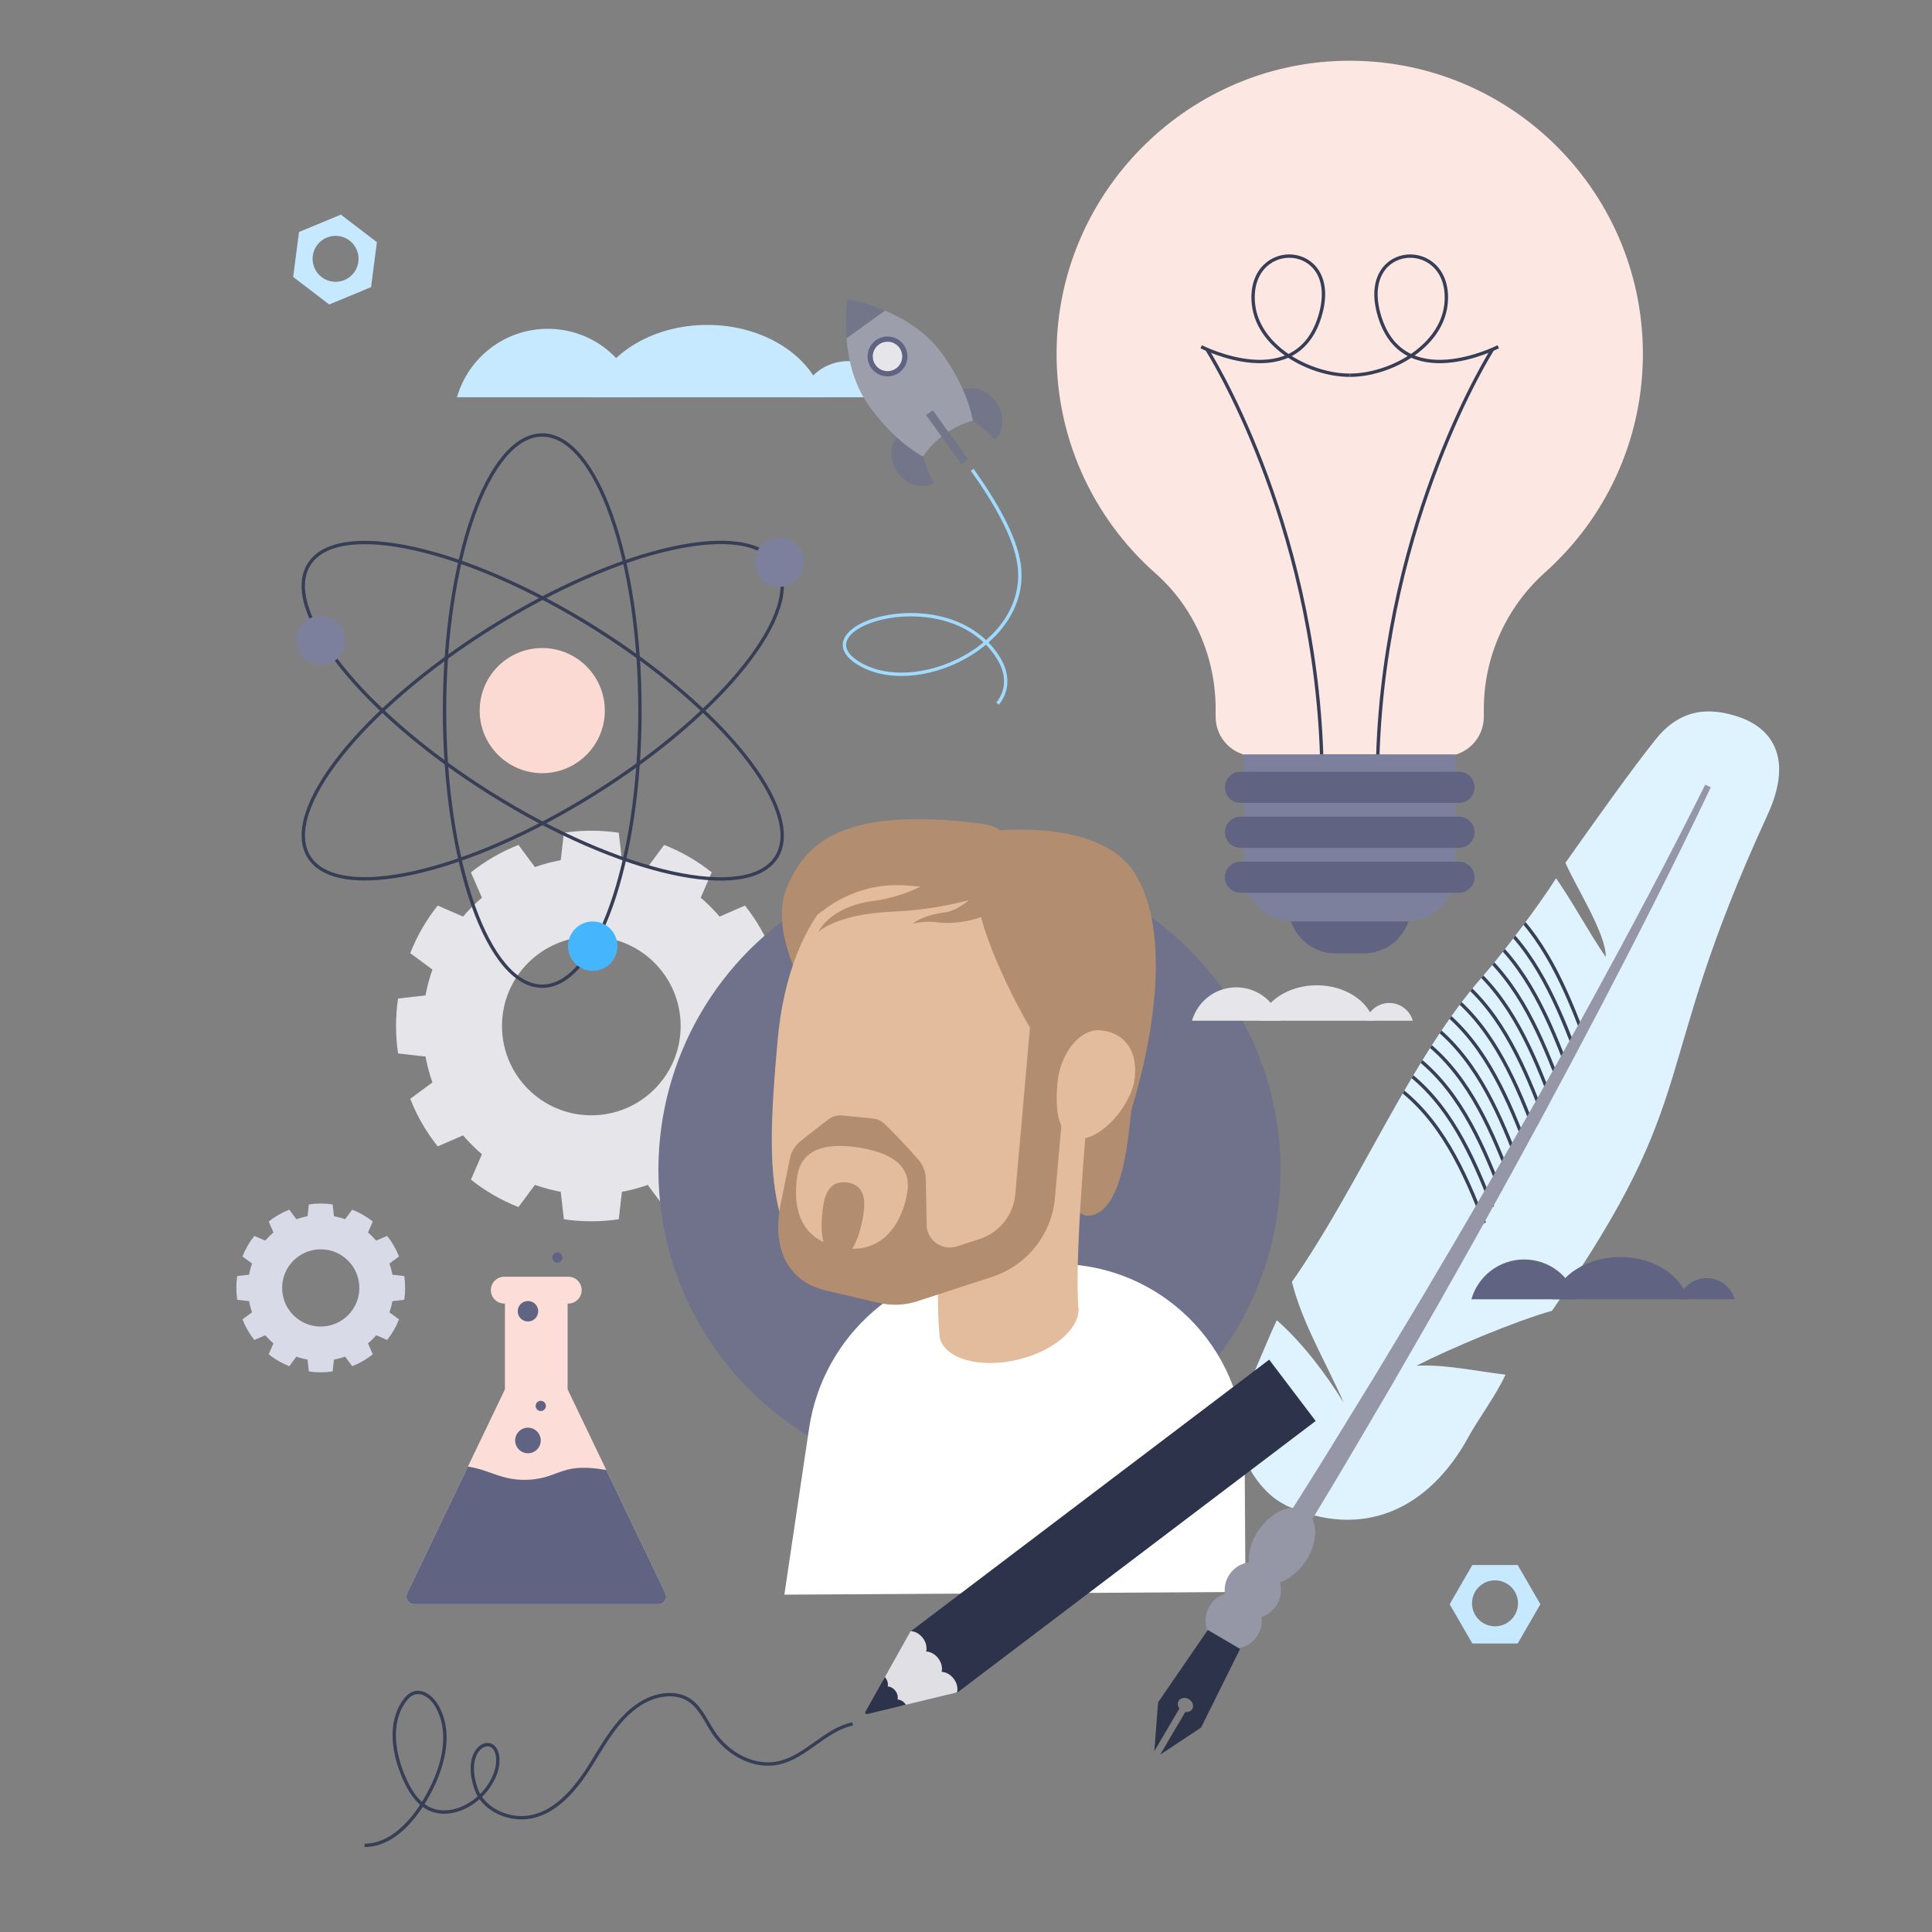<svg xmlns="http://www.w3.org/2000/svg" xmlns:xlink="http://www.w3.org/1999/xlink" id="Layer_1" x="0px" y="0px" viewBox="0 0 575.971 575.971" style="enable-background:new 0 0 575.971 575.971;" xml:space="preserve">
<rect x="0" y="0" width="575.971" height="575.971" fill="#808080" stroke="none"/>
<style type="text/css">
	.st0{fill:#E6E6EA;}
	.st1{fill:#D8DAE8;}
	.st2{fill:#6F728A;}
	.st3{fill:#FFFFFF;}
	.st4{fill:#B38D6F;}
	.st5{fill:#E3BC9D;}
	.st6{fill:none;stroke:#383E56;stroke-miterlimit:10;}
	.st7{fill:#FCDAD4;}
	.st8{fill:#7C809C;}
	.st9{fill:#45B6FE;}
	.st10{fill:#FDE7E3;}
	.st11{fill:#606482;}
	.st12{fill:#C7E9FF;}
	.st13{fill:#FCDDD7;}
	.st14{fill:none;stroke:#A0DAFE;stroke-miterlimit:10;}
	.st15{fill:#737689;}
	.st16{fill:#9C9EAC;}
	.st17{fill:#DFF3FF;}
	.st18{clip-path:url(#SVGID_2_);}
	.st19{fill:#9597A6;}
	.st20{fill:#2D334A;}
	.st21{fill:#DFDFE4;}
	.st22{fill:#FEF2EF;}
	.st23{fill:#FEF7F6;}
	.st24{fill:#FEF4F3;}
	.st25{fill:#FEEFED;}
	.st26{fill:#FDE3DF;}
	.st27{fill:#FDE1DC;}
	.st28{fill:#FBFEFF;}
	.st29{fill:#F0F9FF;}
	.st30{fill:#E7F6FF;}
	.st31{fill:#D6EFFF;}
	.st32{fill:#C2E7FF;}
	.st33{fill:#AFE0FF;}
	.st34{fill:#D9DADF;}
	.st35{fill:#CBCCD3;}
	.st36{fill:#B2B3BE;}
	.st37{fill:#8C8E9E;}
	.st38{fill:#787B8E;}
	.st39{fill:#6B6F83;}
	.st40{fill:#ECE6DA;}
	.st41{fill:#4B4F68;}
	.st42{fill:#898D9A;}
	.st43{fill:none;stroke:#FFFFFF;stroke-linecap:round;stroke-linejoin:round;stroke-miterlimit:10;}
	.st44{fill:#EDEDF0;}
	.st45{fill:#D7D8DE;}
	.st46{fill:#615354;}
	.st47{fill:#A0A2AF;}
	.st48{fill:none;stroke:#383E56;stroke-width:1.5;stroke-miterlimit:10;}
	.st49{fill:#8AD1FE;}
	.st50{fill:#D4D5DB;}
	.st51{fill:#B5E2FF;}
	.st52{clip-path:url(#SVGID_4_);fill:#D4D5DB;}
	.st53{clip-path:url(#SVGID_4_);fill:#9A9DA8;}
	.st54{clip-path:url(#SVGID_6_);}
	.st55{fill:#A5A7B3;}
	.st56{fill:#EFEFF1;}
	.st57{fill:#D0D1D8;}
	.st58{fill:none;stroke:#7C809C;stroke-width:3;stroke-linecap:round;stroke-linejoin:round;stroke-miterlimit:10;}
	.st59{fill:#666878;}
	.st60{fill:#8D90A6;}
	.st61{fill:none;stroke:#666878;stroke-width:0.5;stroke-miterlimit:10;}
	.st62{fill:none;stroke:#666878;stroke-width:0.489;stroke-miterlimit:10;}
	.st63{fill:#C9CAD2;}
	.st64{fill:#B8E3FF;}
	.st65{fill:none;stroke:#95D5FE;stroke-width:6.277;stroke-linecap:round;stroke-linejoin:round;stroke-miterlimit:10;}
	.st66{fill:#646879;}
	.st67{fill:#FDEAE6;}
	.st68{fill:#DBDBDB;}
	.st69{fill:#A3A5B2;}
	.st70{fill:#797C8B;}
	.st71{fill:#3B3E54;}
	.st72{fill:#BEE5FF;}
	.st73{fill:#A9DDFF;}
	.st74{fill:none;stroke:#A3A5B2;stroke-width:5.764;stroke-linecap:round;stroke-linejoin:round;stroke-miterlimit:10;}
	.st75{fill:#77CAFE;}
	.st76{fill:#42475C;}
	.st77{fill:#6E7282;}
	.st78{fill:#91D4FE;}
	.st79{fill:#707484;}
</style>
<g>
	<g>
		<path class="st0" d="M176.287,255.607c-27.758,0-50.261,22.503-50.261,50.261s22.503,50.261,50.261,50.261    s50.261-22.503,50.261-50.261S204.045,255.607,176.287,255.607z M176.287,332.501c-14.708,0-26.632-11.924-26.632-26.632    s11.924-26.632,26.632-26.632s26.632,11.924,26.632,26.632S190.995,332.501,176.287,332.501z"></path>
		<g>
			<path class="st0" d="M186.405,265.138h-20.235l1.932-16.879c2.67-0.406,5.403-0.615,8.185-0.615s5.516,0.209,8.185,0.615     L186.405,265.138z"></path>
		</g>
		<g>
			<path class="st0" d="M164.683,265.536l-17.524,10.118l-6.766-15.583c2.109-1.686,4.372-3.234,6.781-4.625     c2.409-1.391,4.881-2.577,7.396-3.56L164.683,265.536z"></path>
		</g>
		<g>
			<path class="st0" d="M146.072,276.741l-10.118,17.524l-13.651-10.113c0.983-2.515,2.169-4.987,3.56-7.396     s2.939-4.672,4.625-6.781L146.072,276.741z"></path>
		</g>
		<g>
			<path class="st0" d="M135.556,295.751v20.235l-16.879-1.932c-0.406-2.67-0.615-5.403-0.615-8.185     c0-2.782,0.209-5.516,0.615-8.185L135.556,295.751z"></path>
		</g>
		<g>
			<path class="st0" d="M135.954,317.472l10.118,17.524l-15.583,6.766c-1.686-2.109-3.234-4.372-4.625-6.781     s-2.577-4.881-3.56-7.396L135.954,317.472z"></path>
		</g>
		<g>
			<path class="st0" d="M147.159,336.084l17.524,10.118l-10.113,13.651c-2.515-0.983-4.987-2.169-7.396-3.56     c-2.409-1.391-4.672-2.939-6.781-4.625L147.159,336.084z"></path>
		</g>
		<g>
			<path class="st0" d="M166.169,346.6h20.235l-1.932,16.879c-2.67,0.406-5.403,0.615-8.185,0.615s-5.516-0.209-8.185-0.615     L166.169,346.6z"></path>
		</g>
		<g>
			<path class="st0" d="M187.891,346.202l17.524-10.118l6.766,15.583c-2.109,1.686-4.372,3.234-6.781,4.625     c-2.409,1.391-4.881,2.577-7.396,3.56L187.891,346.202z"></path>
		</g>
		<g>
			<path class="st0" d="M206.502,334.996l10.117-17.524l13.651,10.113c-0.983,2.515-2.169,4.987-3.56,7.396     s-2.939,4.672-4.625,6.781L206.502,334.996z"></path>
		</g>
		<g>
			<path class="st0" d="M217.018,315.986v-20.235l16.879,1.932c0.406,2.67,0.615,5.403,0.615,8.185c0,2.782-0.209,5.516-0.615,8.185     L217.018,315.986z"></path>
		</g>
		<g>
			<path class="st0" d="M216.62,294.265l-10.117-17.524l15.583-6.766c1.686,2.109,3.234,4.372,4.625,6.781s2.577,4.881,3.56,7.396     L216.62,294.265z"></path>
		</g>
		<g>
			<path class="st0" d="M205.415,275.653l-17.524-10.118l10.113-13.651c2.515,0.983,4.987,2.169,7.396,3.56     c2.409,1.391,4.672,2.939,6.781,4.625L205.415,275.653z"></path>
		</g>
	</g>
	<g>
		<path class="st1" d="M95.619,362.238c-11.997,0-21.722,9.725-21.722,21.722s9.725,21.722,21.722,21.722    s21.722-9.725,21.722-21.722S107.616,362.238,95.619,362.238z M95.619,395.47c-6.357,0-11.51-5.153-11.51-11.51    s5.153-11.51,11.51-11.51s11.51,5.153,11.51,11.51S101.976,395.47,95.619,395.47z"></path>
		<g>
			<path class="st1" d="M99.992,366.357h-8.745l0.835-7.295c1.154-0.175,2.335-0.266,3.538-0.266s2.384,0.09,3.538,0.266     L99.992,366.357z"></path>
		</g>
		<g>
			<path class="st1" d="M90.604,366.529l-7.573,4.373l-2.924-6.735c0.911-0.729,1.889-1.398,2.931-1.999     c1.041-0.601,2.11-1.114,3.196-1.539L90.604,366.529z"></path>
		</g>
		<g>
			<path class="st1" d="M82.561,371.372l-4.373,7.573l-5.9-4.37c0.425-1.087,0.937-2.155,1.539-3.196     c0.601-1.041,1.27-2.019,1.999-2.931L82.561,371.372z"></path>
		</g>
		<g>
			<path class="st1" d="M78.016,379.587v8.745l-7.295-0.835c-0.175-1.154-0.266-2.335-0.266-3.538s0.09-2.384,0.266-3.538     L78.016,379.587z"></path>
		</g>
		<g>
			<path class="st1" d="M78.188,388.975l4.373,7.573l-6.735,2.924c-0.729-0.911-1.398-1.889-1.999-2.931     c-0.601-1.041-1.114-2.109-1.539-3.196L78.188,388.975z"></path>
		</g>
		<g>
			<path class="st1" d="M83.031,397.018l7.573,4.373l-4.37,5.9c-1.087-0.425-2.155-0.937-3.196-1.539s-2.019-1.27-2.931-1.999     L83.031,397.018z"></path>
		</g>
		<g>
			<path class="st1" d="M91.246,401.563h8.745l-0.835,7.295c-1.154,0.175-2.335,0.266-3.538,0.266s-2.384-0.09-3.538-0.266     L91.246,401.563z"></path>
		</g>
		<g>
			<path class="st1" d="M100.634,401.391l7.573-4.373l2.924,6.735c-0.911,0.729-1.889,1.398-2.931,1.999s-2.11,1.114-3.196,1.539     L100.634,401.391z"></path>
		</g>
		<g>
			<path class="st1" d="M108.677,396.548l4.373-7.573l5.9,4.37c-0.425,1.087-0.937,2.155-1.539,3.196     c-0.601,1.041-1.27,2.019-1.999,2.931L108.677,396.548z"></path>
		</g>
		<g>
			<path class="st1" d="M113.222,388.332v-8.745l7.295,0.835c0.175,1.154,0.266,2.335,0.266,3.538s-0.09,2.384-0.266,3.538     L113.222,388.332z"></path>
		</g>
		<g>
			<path class="st1" d="M113.05,378.945l-4.373-7.573l6.735-2.924c0.729,0.911,1.398,1.889,1.999,2.931     c0.601,1.041,1.114,2.109,1.539,3.196L113.05,378.945z"></path>
		</g>
		<g>
			<path class="st1" d="M108.207,370.902l-7.573-4.373l4.37-5.9c1.087,0.425,2.155,0.937,3.196,1.539     c1.041,0.601,2.019,1.27,2.931,1.999L108.207,370.902z"></path>
		</g>
	</g>
	<g>
		<circle class="st2" cx="289.021" cy="348.724" r="92.735"></circle>
		<g>
			<path class="st3" d="M371.051,432.342l0.249,42.248l-137.467,0.81l7.363-49.544c4.167-27.994,28.115-48.77,56.412-48.937     l17.259-0.102C345.711,376.635,370.869,401.491,371.051,432.342z"></path>
			<path class="st4" d="M337.45,330.122c-0.766,1.76-1.309,31.828-13.008,32.299c-7.59,0.305-6.736-23.987-6.736-23.987     L337.45,330.122z"></path>
			<path class="st4" d="M238.184,291.453c0,0-8.785-15.747-3.272-27.733c5.238-11.387,15.032-23.752,58.051-18.125     c6.14,0.803,10.829,5.888,11.161,12.072l0.942,17.52L238.184,291.453z"></path>
			<path class="st5" d="M320.476,318.226c-2.272,25.521-6.043,46.499-21.416,58.178c-5.391,4.1-12.22,7.73-20.433,9.363     c-5.133,1.018-10.799,1.262-16.992,0.348c-16.147-2.379-24.499-10.295-28.444-22.124c-4.531-13.555-3.284-32.248-1.387-53.639     c3.559-40.067,25.22-58.693,49.707-56.52C305.992,256.004,324.035,278.159,320.476,318.226z"></path>
			<path class="st5" d="M325.104,321.691l-42.039-4.145c-0.573,5.755-5.029,60.57-2.914,81.233     c1.537,6.365,12.018,9.294,23.408,6.542c10.24-2.474,17.662-8.692,17.954-14.549l0.049-0.01     C320.295,378.374,323.125,341.803,325.104,321.691z"></path>
			<path class="st4" d="M336.805,332.307c0,0-7.16,0.709-16.381-8.08c-12.142-11.574-24.18-37.44-27.542-49.326     c-5.915-20.912-0.057-26.859-0.057-26.859s34.738-5.247,45.594,12.502C353.177,284.674,336.805,332.307,336.805,332.307z"></path>
			<path class="st4" d="M307.833,297.57l-5.157,58.467c-0.545,6.179-4.709,11.408-10.602,13.33l-6.763,2.202     c-4.165,1.356-8.529-1.437-9.042-5.787l-0.263-14.395c-0.036-1.999-0.752-3.927-2.043-5.455     c-2.741-3.243-7.625-8.357-10.221-10.853c-0.971-0.934-2.226-1.509-3.567-1.641l-9.174-0.902c-1.421-0.14-2.841,0.264-3.977,1.13     c-2.201,1.678-5.973,4.577-8.512,6.66c-1.554,1.274-2.617,3.043-3.017,5.013l-2.788,13.73     c-2.62,13.131,2.134,23.003,13.509,25.657l15.797,3.691c3.374,0.789,6.882,0.735,10.223-0.136     c0.253-0.054,0.507-0.12,0.758-0.202l0.445-0.145c0.007-0.002,0.014-0.004,0.021-0.006l5.222-1.702l0,0l17.071-5.561     c10.417-3.389,17.799-12.671,18.76-23.59l5.158-58.461L307.833,297.57z"></path>
			<path class="st5" d="M338.345,320.857c-0.729,8.684-10.284,19.067-16.573,18.539c-6.289-0.528-7.271-7.7-6.542-16.385     c0.729-8.684,6.509-16.381,12.798-15.853C334.317,307.686,339.074,312.172,338.345,320.857z"></path>
			<path class="st4" d="M296.212,266.06l-25.83-2.07c-8.661-0.694-17.283,1.756-24.285,6.901l-9.514,6.99l14.015-23.191     l21.414-6.116l26.208,4.087L296.212,266.06z"></path>
			<path class="st4" d="M296.212,266.06c0,0-12.439,4.958-29.833,5.706s-22.443,6.116-22.443,6.116s3.367-7.612,16.458-9.295     c13.092-1.683,21.508-8.977,21.508-8.977L296.212,266.06z"></path>
			<path class="st5" d="M270.533,355.094c-1.164,8.283-6.626,19.074-19.485,16.897c-13.311-2.253-14.573-12.83-13.409-21.112     c1.164-8.283,8.359-10.185,17.626-8.883C264.531,343.299,271.697,346.811,270.533,355.094z"></path>
			<path class="st4" d="M257.487,361.421c-0.873,6.208-3.463,14.508-8.085,13.582c-4.784-0.959-4.9-9.076-4.027-15.285     c0.873-6.208,3.843-7.668,7.188-7.198C255.908,352.991,258.36,355.213,257.487,361.421z"></path>
			<path class="st4" d="M294.507,262.105c0,0-6.135,9.043-12.935,9.915c-6.8,0.872-9.459,3.366-9.459,3.366s3.489-1.014,7.583-0.396     c4.094,0.618,15.575-0.278,19.691-6.622C303.502,262.024,294.507,262.105,294.507,262.105z"></path>
		</g>
	</g>
	<g>
		<ellipse class="st6" cx="161.656" cy="211.846" rx="29.133" ry="82.165"></ellipse>
		
			<ellipse transform="matrix(0.848 -0.531 0.531 0.848 -87.768 118.043)" class="st6" cx="161.656" cy="211.846" rx="82.165" ry="29.133"></ellipse>
		
			<ellipse transform="matrix(0.531 -0.848 0.848 0.531 -103.683 236.476)" class="st6" cx="161.656" cy="211.846" rx="29.133" ry="82.165"></ellipse>
		<circle class="st7" cx="161.656" cy="211.846" r="18.654"></circle>
		<circle class="st8" cx="232.347" cy="167.599" r="7.359"></circle>
		<circle class="st8" cx="95.619" cy="190.942" r="7.359"></circle>
		<circle class="st9" cx="176.706" cy="282.07" r="7.359"></circle>
	</g>
	<g>
		<path class="st10" d="M489.778,105.503c0-49.638-41.384-89.611-91.531-87.299c-45.11,2.08-81.575,38.945-83.199,84.074    c-0.986,27.374,10.632,52.052,29.499,68.716c11.529,10.182,17.862,25.02,17.862,40.401v2.319c0,6.478,5.252,11.73,11.73,11.73    h56.491c6.478,0,11.73-5.252,11.73-11.73v-2.33c0-15.566,6.66-30.372,18.264-40.748    C478.513,154.64,489.778,131.393,489.778,105.503z"></path>
		<g>
			<g>
				<g>
					<path class="st6" d="M402.384,111.86c-11.809,0.034-28.046-8.488-28.784-22.141c-1.027-18.995,25.832-17.713,20.176,3.581       c-6.628,24.956-35.675,10.073-35.675,10.073"></path>
					<path class="st6" d="M446.667,103.373c0,0-29.047,14.883-35.675-10.073c-5.655-21.294,21.203-22.576,20.176-3.581       c-0.738,13.654-16.975,22.175-28.784,22.141"></path>
				</g>
				<path class="st6" d="M359.805,104.157c0,0,31.959,50.063,34.217,121.287"></path>
				<path class="st6" d="M444.963,104.157c0,0-31.959,50.063-34.217,121.287"></path>
			</g>
		</g>
		<g>
			<path class="st11" d="M406.633,284.229h-8.499c-7.723,0-13.984-6.261-13.984-13.984v-34.462c0-6.015,4.876-10.892,10.892-10.892     h14.684c6.015,0,10.892,4.877,10.892,10.892v34.462C420.618,277.968,414.357,284.229,406.633,284.229z"></path>
			<g>
				<path class="st8" d="M419.127,274.695h-33.486c-8.189,0-14.827-6.638-14.827-14.827v-34.699c0-0.154,0.124-0.278,0.278-0.278      h62.584c0.154,0,0.278,0.124,0.278,0.278v34.699C433.954,268.057,427.316,274.695,419.127,274.695z"></path>
			</g>
			<path class="st11" d="M434.957,266.165h-65.147c-2.564,0-4.642-2.078-4.642-4.642c0-2.564,2.078-4.642,4.642-4.642h65.147     c2.564,0,4.642,2.078,4.642,4.642C439.599,264.086,437.521,266.165,434.957,266.165z"></path>
			<path class="st11" d="M434.957,252.765h-65.147c-2.564,0-4.642-2.078-4.642-4.642c0-2.564,2.078-4.642,4.642-4.642h65.147     c2.564,0,4.642,2.078,4.642,4.642C439.599,250.687,437.521,252.765,434.957,252.765z"></path>
			<path class="st11" d="M434.957,239.365h-65.147c-2.564,0-4.642-2.078-4.642-4.642c0-2.564,2.078-4.642,4.642-4.642h65.147     c2.564,0,4.642,2.078,4.642,4.642C439.599,237.287,437.521,239.365,434.957,239.365z"></path>
		</g>
	</g>
	<g>
		<path class="st12" d="M252.867,107.652c6.798,0,12.532,4.56,14.309,10.788h-28.619    C240.335,112.211,246.068,107.652,252.867,107.652z"></path>
		<path class="st12" d="M163.312,98.027c12.864,0,23.712,8.628,27.076,20.412h-54.152    C139.599,106.655,150.448,98.027,163.312,98.027z"></path>
		<path class="st12" d="M245.475,118.439c-3.569-12.35-17.713-21.575-34.62-21.575s-31.051,9.225-34.62,21.575H245.475z"></path>
	</g>
	<g>
		<path class="st0" d="M414.179,299.016c3.329,0,6.136,2.232,7.006,5.282h-14.012C408.044,301.249,410.851,299.016,414.179,299.016z    "></path>
		<path class="st0" d="M368.556,294.349c6.271,0,11.559,4.206,13.198,9.95h-26.396C356.998,298.554,362.286,294.349,368.556,294.349    z"></path>
		<path class="st0" d="M409.516,304.298c-1.748-6.047-8.673-10.564-16.951-10.564c-8.278,0-15.203,4.517-16.951,10.564H409.516z"></path>
	</g>
	<path class="st12" d="M452.459,466.563h-13.524l-6.762,11.696l6.762,11.696h13.524l6.762-11.696L452.459,466.563z M445.697,484.839   c-3.784,0-6.852-3.068-6.852-6.852c0-3.784,3.068-6.852,6.852-6.852c3.784,0,6.852,3.068,6.852,6.852   C452.549,481.771,449.482,484.839,445.697,484.839z"></path>
	<path class="st12" d="M112.359,72.199l-10.74-8.218L89.141,69.16l-1.737,13.397l10.74,8.218l12.477-5.179L112.359,72.199z    M95.883,82.604c-3.005-2.3-3.577-6.6-1.278-9.606c2.3-3.005,6.6-3.578,9.606-1.278s3.577,6.6,1.278,9.606   C103.189,84.332,98.888,84.904,95.883,82.604z"></path>
	<g>
		<path class="st13" d="M198.363,474.939l-29.142-60.737v-25.58h0.191c2.212,0,4.005-1.793,4.005-4.005    c0-2.212-1.793-4.005-4.005-4.005H150.34c-2.212,0-4.005,1.793-4.005,4.005c0,2.212,1.793,4.005,4.005,4.005h0.191v25.58    l-29.142,60.737c-0.738,1.539,0.383,3.32,2.09,3.32h72.796C197.98,478.259,199.101,476.477,198.363,474.939z"></path>
		<g>
			<path class="st11" d="M198.363,474.939l-17.613-36.709c-3.901-0.627-7.787-1.04-11.56-0.101c-2.052,0.511-3.986,1.408-6.006,2.03     c-3.961,1.219-8.251,1.352-12.281,0.381c-3.267-0.788-6.338-2.277-9.622-2.992c-0.598-0.13-1.199-0.232-1.803-0.312     l-18.09,37.703c-0.738,1.539,0.383,3.32,2.09,3.32h72.796C197.98,478.259,199.101,476.477,198.363,474.939z"></path>
		</g>
		<circle class="st11" cx="157.396" cy="429.435" r="3.814"></circle>
		<circle class="st11" cx="161.211" cy="419.136" r="1.526"></circle>
		<circle class="st11" cx="157.396" cy="390.91" r="3.051"></circle>
		<circle class="st11" cx="166.169" cy="374.889" r="1.526"></circle>
	</g>
	<path class="st14" d="M289.83,140.046c7.11,9.955,12.824,20.104,13.975,28.161c3.457,24.192-31.255,40.311-48.261,29.271   s27.818-25.014,42.237-1.103c2.966,4.918,2.579,9.705-0.366,13.397"></path>
	<g>
		<path class="st15" d="M276.507,139.998c-1.734-4.326-2.261-8.594-1.679-11.762c-2.182-0.651-4.47-0.399-6.279,0.902    c-3.411,2.453-3.828,7.707-0.931,11.734c2.754,3.829,7.509,5.168,10.902,3.183C277.775,142.819,277.093,141.459,276.507,139.998z"></path>
		<path class="st15" d="M293.283,127.932c-3.549-3.021-7.428-4.878-10.617-5.334c0.077-2.276,1.044-4.365,2.853-5.666    c3.411-2.453,8.524-1.177,11.42,2.85c2.754,3.828,2.51,8.763-0.451,11.349C295.555,130.031,294.482,128.952,293.283,127.932z"></path>
		<g>
			<path class="st15" d="M252.7,89.201c0,0-0.845,5.002-0.325,11.667l11.49-8.264C257.711,89.991,252.7,89.201,252.7,89.201z"></path>
			<path class="st16" d="M252.375,100.868c0.482,6.177,2.135,13.781,6.722,20.159c4.977,6.919,10.786,12.2,16.058,15.056     c1.717-2.521,3.883-4.779,6.482-6.648c2.6-1.87,5.429-3.204,8.365-4.03c-1.03-5.906-4.188-13.094-9.165-20.014     c-4.587-6.378-11.27-10.365-16.973-12.786L252.375,100.868z"></path>
		</g>
		
			<rect x="281.04" y="121.348" transform="matrix(0.812 -0.584 0.584 0.812 -22.975 189.334)" class="st15" width="2.459" height="17.932"></rect>
		
			<ellipse transform="matrix(0.812 -0.584 0.584 0.812 -12.275 174.452)" class="st11" cx="264.529" cy="106.272" rx="5.943" ry="5.943"></ellipse>
		
			<ellipse transform="matrix(0.812 -0.584 0.584 0.812 -12.275 174.452)" class="st0" cx="264.529" cy="106.272" rx="4.385" ry="4.385"></ellipse>
	</g>
	<g>
		<g>
			<path class="st17" d="M448.82,409.812c-8.336-0.975-18.341-3.151-26.584-2.647c9.807-5.039,29.964-13.505,40.44-16.39     c45.893-65.999,28.295-69.627,64.241-147.792c9.765-21.235-3.619-27.485-8.021-29.064c-10.019-3.594-18.417-2.109-25.303,6.499     c-7.776,9.721-18.973,25.613-26.895,36.788c2.855,6.753,12.281,21.393,11.999,28.096c-5.209-7.606-9.654-16.1-14.805-23.468     c-5.08,8.11-16.276,22.859-21.71,29.037c-21.768,24.747-36.822,62.365-57.034,91.289c3.178,12.579,10.242,24.116,15.47,36.055     c-5.5-8.856-12.237-17.768-19.971-24.633c-2.401,4.965-7.216,16.951-8.816,20.195c-1.554,3.129-0.171,0.957-0.171,0.957     c-7.243,12.453,1.58,28.553,10.734,33.506c4.36,2.353,0.758,0.452,0.759,0.452c23.277,10.686,43.009,1.059,54.684-20.407     C440.594,423.217,446.229,415.633,448.82,409.812z"></path>
		</g>
		<g>
			<defs>
				<path id="SVGID_1_" d="M448.82,409.812c-8.336-0.975-18.341-3.151-26.584-2.647c9.807-5.039,29.964-13.505,40.44-16.39      c45.893-65.999,28.295-69.627,64.241-147.792c9.765-21.235-3.619-27.485-8.021-29.064c-10.019-3.594-18.417-2.109-25.303,6.499      c-7.776,9.721-18.973,25.613-26.895,36.788c2.855,6.753,12.281,21.393,11.999,28.096c-5.209-7.606-9.654-16.1-14.805-23.468      c-5.08,8.11-16.276,22.859-21.71,29.037c-21.768,24.747-36.822,62.365-57.034,91.289c3.178,12.579,10.242,24.116,15.47,36.055      c-5.5-8.856-12.237-17.768-19.971-24.633c-2.401,4.965-7.216,16.951-8.816,20.195c-1.554,3.129-0.171,0.957-0.171,0.957      c-7.243,12.453,1.58,28.553,10.734,33.506c4.36,2.353,0.758,0.452,0.759,0.452c23.277,10.686,43.009,1.059,54.684-20.407      C440.594,423.217,446.229,415.633,448.82,409.812z"></path>
			</defs>
			<clipPath id="SVGID_2_">
				<use xlink:href="#SVGID_1_" style="overflow:visible;"></use>
			</clipPath>
			<g class="st18">
				<path class="st6" d="M444.968,266.377c13.436,9.62,20.68,25.537,26.595,40.966"></path>
				<path class="st6" d="M442.548,271.149c13.436,9.62,20.68,25.537,26.595,40.966"></path>
				<path class="st6" d="M440.129,275.921c13.436,9.62,20.68,25.537,26.595,40.966"></path>
				<path class="st6" d="M437.709,280.694c13.436,9.62,20.68,25.537,26.595,40.966"></path>
				<path class="st6" d="M435.289,285.466c13.436,9.62,20.68,25.537,26.595,40.966"></path>
				<path class="st6" d="M432.87,290.238c13.436,9.62,20.68,25.537,26.595,40.966"></path>
				<path class="st6" d="M430.45,295.011c13.436,9.62,20.68,25.537,26.595,40.966"></path>
				<path class="st6" d="M428.03,299.783c13.436,9.62,20.68,25.537,26.595,40.966"></path>
				<path class="st6" d="M425.611,304.555c13.436,9.62,20.68,25.537,26.595,40.966"></path>
				<path class="st6" d="M423.191,309.328c13.436,9.62,20.68,25.537,26.595,40.966"></path>
				<path class="st6" d="M420.771,314.1c13.436,9.62,20.68,25.537,26.595,40.966"></path>
				<path class="st6" d="M418.352,318.872c13.436,9.62,20.68,25.537,26.595,40.966"></path>
				<path class="st6" d="M415.932,323.645c13.436,9.62,20.68,25.537,26.595,40.966"></path>
			</g>
		</g>
		
			<ellipse transform="matrix(0.563 -0.827 0.827 0.563 -214.129 517.163)" class="st19" cx="381.933" cy="461.049" rx="12.53" ry="8.388"></ellipse>
		<path class="st19" d="M510.013,234.717c-10.511,22.199-21.642,44.065-33,65.825c-11.384,21.743-23.047,43.343-34.995,64.787    c-2.974,5.368-6.019,10.696-9.025,16.047l-4.523,8.018l-4.586,7.982l-9.191,15.956l-9.332,15.874    c-6.18,10.609-12.581,21.085-18.896,31.614l-2.375,3.945l-2.41,3.923l-4.831,7.84l-9.663,15.681l-6.371-4.059l9.94-15.451    l4.971-7.726l2.48-3.866l2.445-3.889c6.504-10.38,13.094-20.709,19.465-31.174l9.62-15.659l9.481-15.744l4.732-7.878l4.67-7.915    c3.104-5.282,6.248-10.542,9.32-15.843c12.342-21.174,24.405-42.512,36.194-64.003c11.76-21.502,23.311-43.142,34.221-65.074    L510.013,234.717z"></path>
		
			<ellipse transform="matrix(0.436 -0.9 0.9 0.436 -216.304 603.414)" class="st19" cx="373.527" cy="474.373" rx="8.388" ry="8.388"></ellipse>
		
			<ellipse transform="matrix(0.436 -0.9 0.9 0.436 -227.669 603.377)" class="st19" cx="367.816" cy="483.427" rx="8.388" ry="8.388"></ellipse>
		<path class="st20" d="M351.61,509.336c-0.526-0.683-0.655-1.558-0.25-2.247c0.562-0.956,1.932-1.192,3.061-0.528    c1.129,0.664,1.589,1.976,1.028,2.932c-0.405,0.689-1.232,1.002-2.085,0.875l-7.478,12.723l12.177-8.06L369.7,491.58l-9.624-5.656    l-14.827,21.576l-1.117,14.56L351.61,509.336z"></path>
	</g>
	<g>
		<path class="st11" d="M508.793,381.04c3.969,0,7.317,2.662,8.354,6.298h-16.709C501.476,383.702,504.824,381.04,508.793,381.04z"></path>
		<path class="st11" d="M454.39,375.474c7.477,0,13.783,5.015,15.738,11.865h-31.476    C440.607,380.488,446.913,375.474,454.39,375.474z"></path>
		<path class="st11" d="M503.232,387.338c-2.084-7.211-10.342-12.596-20.212-12.596c-9.871,0-18.129,5.386-20.212,12.596H503.232z"></path>
	</g>
	<path class="st6" d="M108.677,550.151c7.899-0.049,14.061-6.808,18.089-13.603c4.99-8.417,8.327-19.226,3.58-27.783   c-1.408-2.538-4.179-4.916-6.939-4.018c-1.261,0.411-2.226,1.437-2.983,2.526c-4.609,6.624-3.094,15.769,0.218,23.128   c1.505,3.344,3.489,6.697,6.682,8.501c6.192,3.5,14.348-0.438,18.349-6.32c1.637-2.406,2.838-5.227,2.737-8.135   c-0.291-8.403-11.2-4.207-6.383,9.086c1.931,5.329,8.085,8.501,13.751,8.363c9.297-0.226,16.054-8.68,20.886-16.626   c4.832-7.946,10.037-16.925,18.977-19.488c3.176-0.911,6.771-0.838,9.589,0.887c3.53,2.159,5.15,6.332,7.438,9.78   c4.185,6.304,11.917,10.69,19.323,9.141c8.24-1.723,13.945-9.945,22.19-11.643"></path>
	<g>
		
			<rect x="264.774" y="443.384" transform="matrix(0.797 -0.604 0.604 0.797 -207.403 292.94)" class="st20" width="134.188" height="22.942"></rect>
		<path class="st21" d="M271.473,486.276l-0.208,0.375l-8.048,14.366l5.676,7.485l16.006-3.871l0.416-0.101l0.017-0.003    l-0.012-0.015c0.309-1.236-0.018-2.762-0.991-4.045c-0.968-1.277-2.339-2.002-3.608-2.046c0.3-1.234-0.028-2.75-0.995-4.025    c-0.968-1.277-2.339-2.002-3.608-2.046c0.3-1.234-0.028-2.75-0.997-4.027c-0.973-1.283-2.353-2.008-3.628-2.046l-0.01-0.014    L271.473,486.276z"></path>
		<path class="st20" d="M263.219,501.02l-0.005-0.007l-5.203,9.289c-0.204,0.365,0.124,0.797,0.53,0.699l10.132-2.451l0.001,0.001    l1.389-0.332c-0.051-0.083-0.108-0.164-0.169-0.245c-0.621-0.819-1.499-1.283-2.31-1.311c0.19-0.79-0.02-1.762-0.639-2.579    c-0.621-0.819-1.499-1.283-2.31-1.311c0.19-0.79-0.02-1.762-0.639-2.579c-0.061-0.08-0.124-0.157-0.19-0.229L263.219,501.02z"></path>
	</g>
</g>
</svg>